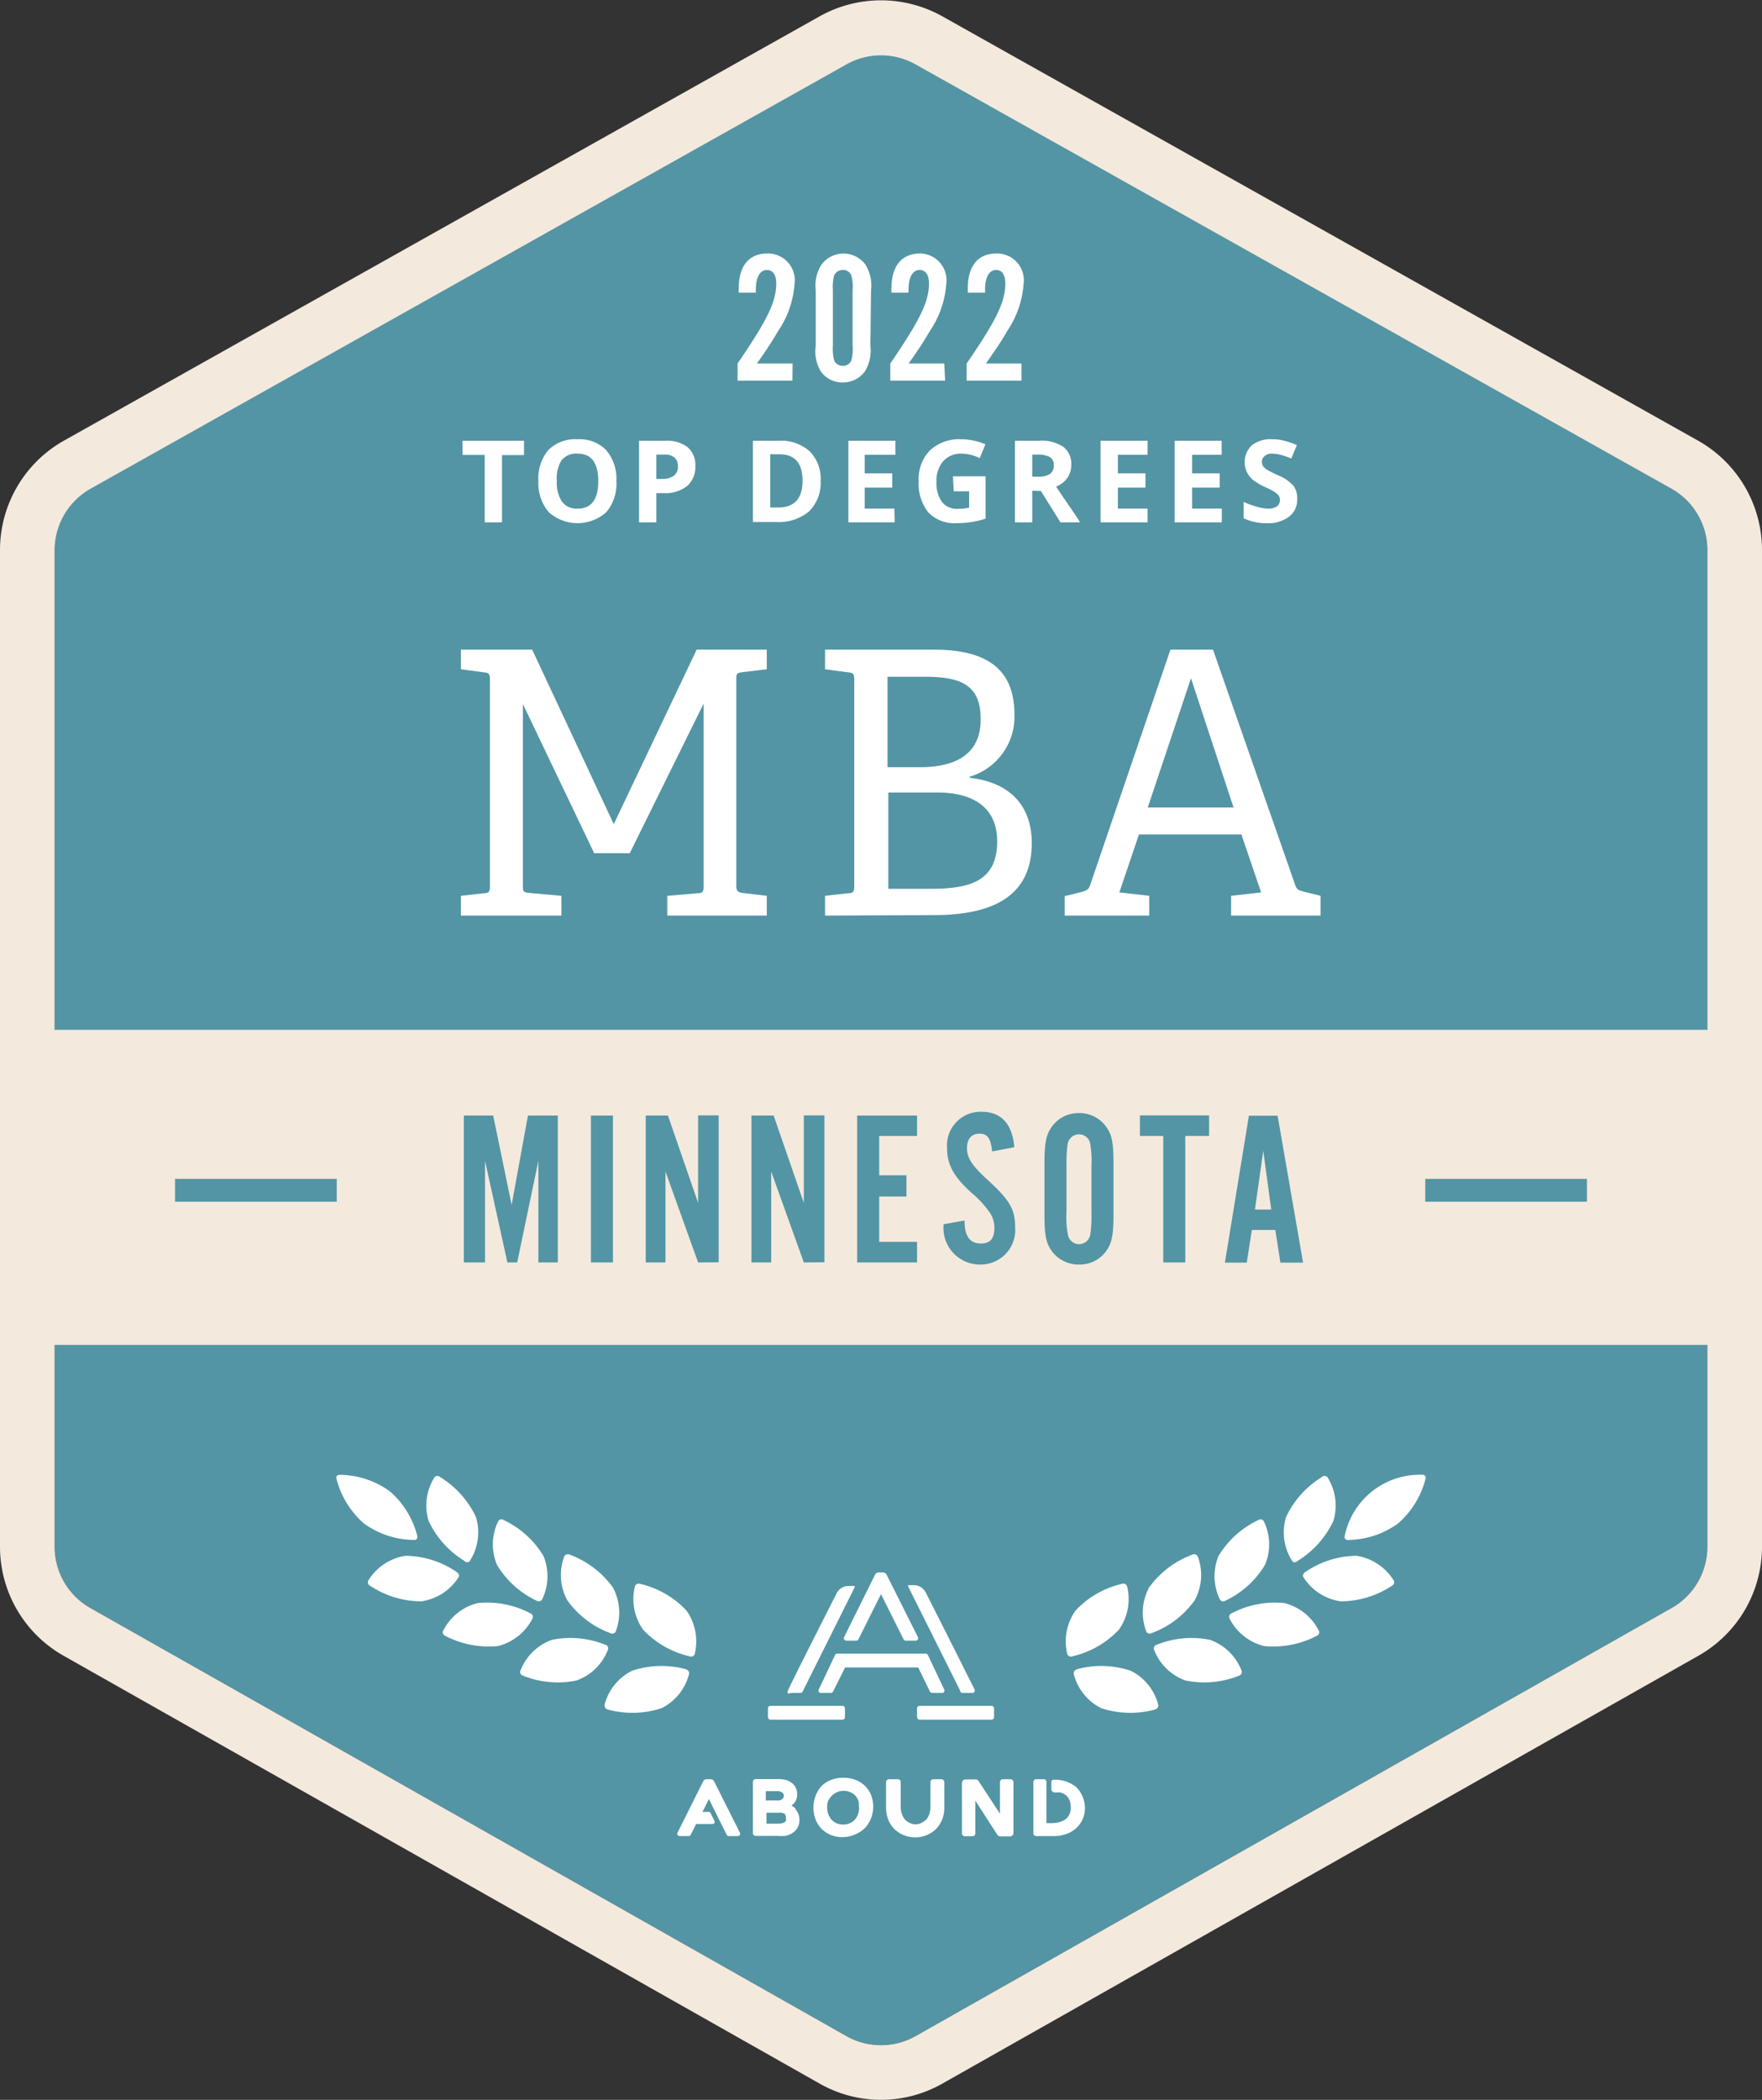 <svg xmlns="http://www.w3.org/2000/svg" viewBox="0 0 108 128.64"><rect x="0" y="0" width="108" height="128.64" fill="#333333" stroke="none"/><defs><style>.cls-1{fill:#5395a4;}.cls-2{fill:#fff;}.cls-3{fill:#f4e9dd;}</style></defs><title>minnesota-2022-abound-mba</title><g id="Layer_2" data-name="Layer 2"><g id="Layer_1-2" data-name="Layer 1"><path class="cls-1" d="M104.65,94.76V33.7a4.32,4.32,0,0,0-2.2-3.76L56.11,3.9a4.34,4.34,0,0,0-4.22,0l-46.34,26a4.32,4.32,0,0,0-2.2,3.76V94.76a4.31,4.31,0,0,0,2.19,3.75l46.33,26.22a4.36,4.36,0,0,0,4.26,0l46.33-26.22A4.31,4.31,0,0,0,104.65,94.76Z"/><path class="cls-2" d="M26.64,90.49a.24.24,0,0,1,.34,0,5.73,5.73,0,0,1,2.19,2.44,3.23,3.23,0,0,1-.37,2.69c-.06.11-.21.12-.34,0a5.71,5.71,0,0,1-2.19-2.45A3.24,3.24,0,0,1,26.64,90.49Z"/><path class="cls-2" d="M20.62,90.58a.18.18,0,0,1,.18-.23,5.32,5.32,0,0,1,3.08,1,5.32,5.32,0,0,1,1.7,2.76.18.18,0,0,1-.18.23,5.32,5.32,0,0,1-3.08-1A5.39,5.39,0,0,1,20.62,90.58Z"/><path class="cls-2" d="M34.59,95.34a.25.25,0,0,1,.33-.1,5.74,5.74,0,0,1,2.64,2,3.25,3.25,0,0,1,.18,2.71.23.23,0,0,1-.32.1,5.62,5.62,0,0,1-2.64-2A3.22,3.22,0,0,1,34.59,95.34Z"/><path class="cls-2" d="M31.89,102.37a.24.24,0,0,0,.18.29,5.71,5.71,0,0,0,3.27.29,3.24,3.24,0,0,0,1.93-1.9.23.23,0,0,0-.17-.29,5.7,5.7,0,0,0-3.27-.3A3.24,3.24,0,0,0,31.89,102.37Z"/><path class="cls-2" d="M38.92,97.17a.24.24,0,0,1,.31-.14,5.63,5.63,0,0,1,2.85,1.64,3.28,3.28,0,0,1,.5,2.67.24.24,0,0,1-.31.13,5.68,5.68,0,0,1-2.85-1.63A3.24,3.24,0,0,1,38.92,97.17Z"/><path class="cls-2" d="M37.05,104.46c0,.11.06.23.21.27a5.75,5.75,0,0,0,3.28-.08,3.21,3.21,0,0,0,1.7-2.12c0-.11-.06-.23-.2-.27a5.72,5.72,0,0,0-3.29.09A3.23,3.23,0,0,0,37.05,104.46Z"/><path class="cls-2" d="M30.54,93.19a.23.23,0,0,1,.33-.07,5.67,5.67,0,0,1,2.44,2.2A3.24,3.24,0,0,1,33.22,98a.24.24,0,0,1-.33.06,5.59,5.59,0,0,1-2.43-2.2A3.22,3.22,0,0,1,30.54,93.19Z"/><path class="cls-2" d="M27.16,99.91c-.06.11,0,.24.14.31a5.78,5.78,0,0,0,3.23.62,3.27,3.27,0,0,0,2.12-1.71.24.24,0,0,0-.15-.3,5.67,5.67,0,0,0-3.23-.62A3.24,3.24,0,0,0,27.16,99.91Z"/><path class="cls-2" d="M22.57,96.83a.24.24,0,0,0,.12.32,5.7,5.7,0,0,0,3.14.95,3.25,3.25,0,0,0,2.28-1.48c.07-.09,0-.24-.11-.31a5.65,5.65,0,0,0-3.15-1A3.28,3.28,0,0,0,22.57,96.83Z"/><path class="cls-2" d="M81.36,90.49a.24.24,0,0,0-.34,0,5.73,5.73,0,0,0-2.19,2.44,3.23,3.23,0,0,0,.37,2.69c.06.11.21.12.34,0a5.71,5.71,0,0,0,2.19-2.45A3.24,3.24,0,0,0,81.36,90.49Z"/><path class="cls-2" d="M87.38,90.58a.18.18,0,0,0-.18-.23,4.69,4.69,0,0,0-4.78,3.76.18.18,0,0,0,.18.23,5.32,5.32,0,0,0,3.08-1A5.39,5.39,0,0,0,87.38,90.58Z"/><path class="cls-2" d="M73.41,95.34a.25.25,0,0,0-.33-.1,5.74,5.74,0,0,0-2.64,2,3.25,3.25,0,0,0-.18,2.71.23.23,0,0,0,.32.1,5.62,5.62,0,0,0,2.64-2A3.22,3.22,0,0,0,73.41,95.34Z"/><path class="cls-2" d="M76.11,102.37a.24.24,0,0,1-.18.29,5.71,5.71,0,0,1-3.27.29,3.24,3.24,0,0,1-1.93-1.9.23.23,0,0,1,.17-.29,5.7,5.7,0,0,1,3.27-.3A3.24,3.24,0,0,1,76.11,102.37Z"/><path class="cls-2" d="M69.08,97.17a.24.24,0,0,0-.31-.14,5.63,5.63,0,0,0-2.85,1.64,3.28,3.28,0,0,0-.5,2.67.24.24,0,0,0,.31.13,5.68,5.68,0,0,0,2.85-1.63A3.24,3.24,0,0,0,69.08,97.17Z"/><path class="cls-2" d="M71,104.46c0,.11-.06.23-.21.27a5.75,5.75,0,0,1-3.28-.08,3.21,3.21,0,0,1-1.7-2.12c0-.11.06-.23.2-.27a5.72,5.72,0,0,1,3.29.09A3.23,3.23,0,0,1,71,104.46Z"/><path class="cls-2" d="M77.46,93.19a.23.23,0,0,0-.33-.07,5.67,5.67,0,0,0-2.44,2.2A3.24,3.24,0,0,0,74.78,98a.24.24,0,0,0,.33.06,5.59,5.59,0,0,0,2.43-2.2A3.22,3.22,0,0,0,77.46,93.19Z"/><path class="cls-2" d="M80.84,99.91c.06.11,0,.24-.14.31a5.78,5.78,0,0,1-3.23.62,3.27,3.27,0,0,1-2.12-1.71.24.24,0,0,1,.15-.3,5.67,5.67,0,0,1,3.23-.62A3.24,3.24,0,0,1,80.84,99.91Z"/><path class="cls-2" d="M85.43,96.83a.24.24,0,0,1-.12.32,5.7,5.7,0,0,1-3.14.95,3.25,3.25,0,0,1-2.28-1.48c-.07-.09,0-.24.11-.31a5.65,5.65,0,0,1,3.15-1A3.28,3.28,0,0,1,85.43,96.83Z"/><rect class="cls-2" x="47.07" y="104.5" width="4.72" height="0.85" rx="0.15"/><path class="cls-2" d="M48.46,103.71h.6a.14.14,0,0,0,.14-.09l3.18-6.37a.14.14,0,0,0,0-.09s-.05,0-.08,0H52a.81.81,0,0,0-.71.43c-.7,1.38-3,5.91-3,6a.17.17,0,0,0,0,.14A.15.15,0,0,0,48.46,103.71Z"/><path class="cls-2" d="M59,103.71h.6a.15.15,0,0,0,.13-.07.16.16,0,0,0,0-.15s-2.29-4.57-3-5.95a.81.81,0,0,0-.71-.43h-.27a.1.1,0,0,0-.08,0,.14.14,0,0,0,0,.09l3.18,6.37A.14.14,0,0,0,59,103.71Z"/><rect class="cls-2" x="56.21" y="104.5" width="4.72" height="0.85" rx="0.15"/><path class="cls-2" d="M51.74,100.43a.16.16,0,0,0,.13.08h.61a.15.15,0,0,0,.14-.09L54,97.66l1.38,2.76a.17.17,0,0,0,.13.09h.62a.15.15,0,0,0,.13-.22l-1.92-3.83a.26.26,0,0,0-.22-.13h-.26a.25.25,0,0,0-.22.13l-1.9,3.83A.14.14,0,0,0,51.74,100.43Z"/><path class="cls-2" d="M57,103.63a.16.16,0,0,0,.14.08h.61a.12.12,0,0,0,.12-.07.16.16,0,0,0,0-.15l-1-2.11a.16.16,0,0,0-.14-.08H51.33a.16.16,0,0,0-.14.08l-1,2.11a.16.16,0,0,0,0,.15.12.12,0,0,0,.12.07h.61a.16.16,0,0,0,.14-.08l.74-1.48h4.48Z"/><path class="cls-2" d="M48.77,110.81a.86.86,0,0,0-.26-.2h0a.77.77,0,0,0,.35-.68.87.87,0,0,0-.1-.44.81.81,0,0,0-.26-.29,1,1,0,0,0-.36-.16,1.74,1.74,0,0,0-.39-.05H46.31a.17.17,0,0,0-.16.17v3.14a.17.17,0,0,0,.16.17h1.34a2.61,2.61,0,0,0,.48,0,1.25,1.25,0,0,0,.43-.17,1,1,0,0,0,.32-.32,1,1,0,0,0,.12-.51.91.91,0,0,0-.23-.61Zm-.6.57a.27.27,0,0,1,0,.17.32.32,0,0,1-.12.11,1,1,0,0,1-.34.06h-.73v-.67h.75a.59.59,0,0,1,.38.08S48.17,111.21,48.17,111.38Zm-.23-1.16a.38.38,0,0,1-.28.08h-.72v-.57h.67a.53.53,0,0,1,.33.08.23.23,0,0,1,.1.21A.25.25,0,0,1,47.94,110.22Z"/><path class="cls-2" d="M53,109.39h0a1.62,1.62,0,0,0-.59-.36,2,2,0,0,0-.71-.12,2.06,2.06,0,0,0-.76.13,1.69,1.69,0,0,0-.58.37A1.77,1.77,0,0,0,50,110a2,2,0,0,0-.14.75,2,2,0,0,0,.14.74,1.73,1.73,0,0,0,.38.57,1.85,1.85,0,0,0,.58.37A2,2,0,0,0,53,112a1.77,1.77,0,0,0,.38-.58,2,2,0,0,0,0-1.48A1.81,1.81,0,0,0,53,109.39Zm-.34,1.32a1.21,1.21,0,0,1-.07.43.9.9,0,0,1-.2.34,1,1,0,0,1-.31.22,1.1,1.1,0,0,1-.8,0,1,1,0,0,1-.31-.22,1.05,1.05,0,0,1-.2-.34,1.18,1.18,0,0,1-.07-.43,1.07,1.07,0,0,1,.07-.41A1.12,1.12,0,0,1,51,110a1,1,0,0,1,.31-.21,1,1,0,0,1,.8,0,.85.85,0,0,1,.31.21.94.94,0,0,1,.2.33A1.1,1.1,0,0,1,52.64,110.71Z"/><path class="cls-2" d="M57.69,109h-.48a.18.18,0,0,0-.18.19v1.53a1.49,1.49,0,0,1-.07.43,1.27,1.27,0,0,1-.2.34l.06,0h0l-.08,0,0,0a1.2,1.2,0,0,1-.27.19.82.82,0,0,1-.35.08.75.75,0,0,1-.35-.08,1.07,1.07,0,0,1-.28-.19s0,0,0,0h0a.9.9,0,0,1-.2-.34,1.22,1.22,0,0,1-.08-.43v-1.53A.18.18,0,0,0,55,109H54.5a.18.18,0,0,0-.19.19v1.56a2,2,0,0,0,.14.74,1.73,1.73,0,0,0,.38.57,1.75,1.75,0,0,0,.58.37,1.87,1.87,0,0,0,1.37,0,1.75,1.75,0,0,0,.58-.37,1.73,1.73,0,0,0,.38-.57,2,2,0,0,0,.14-.74v-1.56A.18.18,0,0,0,57.69,109Z"/><path class="cls-2" d="M61.94,109h-.48a.18.18,0,0,0-.17.17v1.94l-1.31-2a.23.23,0,0,0-.19-.1h-.61a.22.22,0,0,0-.22.22v3.08a.18.18,0,0,0,.17.18h.48a.17.17,0,0,0,.17-.18v-2l1.35,2.09a.22.22,0,0,0,.18.1h.59a.22.22,0,0,0,.22-.22v-3.09A.18.18,0,0,0,61.94,109Z"/><path class="cls-2" d="M66.33,110a1.67,1.67,0,0,0-.39-.54,2.06,2.06,0,0,0-1.36-.43.14.14,0,0,0-.14.14v.44a.21.21,0,0,0,.19.2h.06a2.72,2.72,0,0,1,.3,0,.78.78,0,0,1,.34.17.72.72,0,0,1,.22.29,1.17,1.17,0,0,1,.08.45,1,1,0,0,1-.09.45.85.85,0,0,1-.24.29,1.33,1.33,0,0,1-.38.17,1.84,1.84,0,0,1-.47.06h-.31v-2.55A.16.16,0,0,0,64,109h-.5a.16.16,0,0,0-.16.16v3.15a.17.17,0,0,0,.16.17h1.17a2,2,0,0,0,.63-.11,1.75,1.75,0,0,0,.59-.31,1.7,1.7,0,0,0,.44-.55,1.65,1.65,0,0,0,.17-.77A1.86,1.86,0,0,0,66.33,110Z"/><path class="cls-2" d="M43.57,109H43.3a.21.21,0,0,0-.2.13l-1.57,3.14a.14.14,0,0,0,0,.14.15.15,0,0,0,.12.07h.56a.14.14,0,0,0,.13-.08l.33-.66h1a.14.14,0,0,0,.12-.06.15.15,0,0,0,0-.13l-.23-.46a.13.13,0,0,0-.13-.09h-.37l.39-.79,1.09,2.19a.13.13,0,0,0,.13.08h.56a.15.15,0,0,0,.12-.07.14.14,0,0,0,0-.14l-1.58-3.14A.22.22,0,0,0,43.57,109Z"/><path class="cls-3" d="M104.09,27,57.76,1a7.7,7.7,0,0,0-7.52,0L3.91,27A7.69,7.69,0,0,0,0,33.7V94.76a7.67,7.67,0,0,0,3.89,6.67l46.34,26.21a7.61,7.61,0,0,0,7.54,0l46.34-26.21A7.67,7.67,0,0,0,108,94.76V33.7A7.69,7.69,0,0,0,104.09,27ZM5.55,29.94l46.34-26a4.32,4.32,0,0,1,4.22,0l46.34,26a4.32,4.32,0,0,1,2.2,3.76V63.09H3.35V33.7A4.32,4.32,0,0,1,5.55,29.94Zm96.91,68.57L56.13,124.73a4.33,4.33,0,0,1-4.26,0L5.54,98.51a4.31,4.31,0,0,1-2.19-3.75V82.39h101.3V94.76A4.31,4.31,0,0,1,102.46,98.51Z"/><path class="cls-1" d="M33,77.34V71.11l-1.3,6.23h-.6l-1.37-6.23v6.23H28.43v-9h1.8l1.13,5.48,1-5.48h1.83v9Z"/><path class="cls-1" d="M37.57,77.34H36.22v-9h1.35Z"/><path class="cls-1" d="M42.79,77.34l-2-5.57v5.57H39.58v-9h1.36l1.85,5.35V68.33h1.26v9Z"/><path class="cls-1" d="M49.27,77.34l-2-5.57v5.57H46.06v-9h1.36l1.85,5.35V68.33h1.26v9Z"/><path class="cls-1" d="M56.21,69.59H53.89V72h1.67V73.3H53.89v2.78h2.32v1.26H52.54v-9h3.67Z"/><path class="cls-1" d="M60.81,70.54c-.08-.81-.28-1.09-.78-1.09s-.76.35-.76.89.24,1,1.2,1.88c1.41,1.28,1.75,1.85,1.75,2.94a2.12,2.12,0,0,1-2.14,2.31A2.24,2.24,0,0,1,57.84,75l1.28-.23c0,1,.35,1.41,1,1.41s.83-.38.83-1a1.62,1.62,0,0,0-.36-1,5.94,5.94,0,0,0-1-1.07c-1.13-1-1.54-1.77-1.54-2.77a2.06,2.06,0,0,1,2.12-2.23c1.19,0,1.88.73,2,2.17Z"/><path class="cls-1" d="M68.25,74.41c0,1.33-.11,1.82-.54,2.35a2,2,0,0,1-1.57.71,2.06,2.06,0,0,1-1.58-.71c-.43-.53-.54-1-.54-2.35V71.26c0-1.32.11-1.82.54-2.35a2,2,0,0,1,1.58-.72,2,2,0,0,1,1.57.72c.43.53.54,1,.54,2.35Zm-2.88-.15a5.34,5.34,0,0,0,.1,1.44.69.69,0,0,0,.67.52.7.7,0,0,0,.69-.6,8,8,0,0,0,.07-1.36V71.41A6,6,0,0,0,66.81,70a.7.7,0,0,0-.67-.51.71.71,0,0,0-.7.59,8.41,8.41,0,0,0-.07,1.37Z"/><path class="cls-1" d="M72.65,77.34H71.3V69.59H69.87V68.33h4.24v1.26H72.65Z"/><path class="cls-1" d="M76.73,75.35l-.31,2H75.08l1.47-9h1.76l1.56,9H78.48l-.31-2Zm.7-4.85-.51,3.6h1Z"/><path class="cls-2" d="M48.57,23.32H45.21V22.27c1.81-2.65,2.37-3.78,2.37-4.9,0-.54-.21-.83-.58-.83s-.67.37-.67,1.18a1,1,0,0,0,0,.21H45.28a1.55,1.55,0,0,1,0-.26c0-1.38.62-2.14,1.76-2.14a1.64,1.64,0,0,1,1.66,1.87,5.85,5.85,0,0,1-1,2.87,23.53,23.53,0,0,1-1.31,2h2.19Z"/><path class="cls-2" d="M53.35,21.18A2.45,2.45,0,0,1,53,22.77a1.66,1.66,0,0,1-1.34.66,1.63,1.63,0,0,1-1.34-.66A2.38,2.38,0,0,1,50,21.18v-3.4a2.37,2.37,0,0,1,.36-1.58,1.68,1.68,0,0,1,2.68,0,2.43,2.43,0,0,1,.35,1.58Zm-2.3,0a2.73,2.73,0,0,0,.08.9.56.56,0,0,0,.53.33.53.53,0,0,0,.52-.33,2.47,2.47,0,0,0,.08-.9V17.77a2.47,2.47,0,0,0-.08-.9.53.53,0,0,0-.52-.33.56.56,0,0,0-.53.33,2.73,2.73,0,0,0-.08.9Z"/><path class="cls-2" d="M57.93,23.32H54.57V22.27c1.81-2.65,2.37-3.78,2.37-4.9,0-.54-.21-.83-.58-.83s-.67.37-.67,1.18a1,1,0,0,0,0,.21H54.64a1.55,1.55,0,0,1,0-.26c0-1.38.63-2.14,1.76-2.14A1.64,1.64,0,0,1,58,17.4a5.85,5.85,0,0,1-1,2.87,23.53,23.53,0,0,1-1.31,2h2.19Z"/><path class="cls-2" d="M62.61,23.32H59.25V22.27c1.82-2.65,2.37-3.78,2.37-4.9,0-.54-.2-.83-.57-.83s-.67.37-.67,1.18a2.07,2.07,0,0,0,0,.21H59.32c0-.11,0-.23,0-.26,0-1.38.62-2.14,1.76-2.14a1.64,1.64,0,0,1,1.66,1.87,5.85,5.85,0,0,1-1,2.87c-.32.56-.49.83-1.31,2h2.18Z"/><path class="cls-2" d="M30.77,32H29.71V27.87H28.35V27h3.77v.88H30.77Z"/><path class="cls-2" d="M37.78,29.48a2.7,2.7,0,0,1-.62,1.9,2.65,2.65,0,0,1-3.52,0A2.71,2.71,0,0,1,33,29.47a2.71,2.71,0,0,1,.62-1.91,2.33,2.33,0,0,1,1.77-.65,2.28,2.28,0,0,1,1.76.66A2.71,2.71,0,0,1,37.78,29.48Zm-3.65,0a2.09,2.09,0,0,0,.32,1.26,1.12,1.12,0,0,0,.95.42c.85,0,1.27-.56,1.27-1.68s-.42-1.69-1.26-1.69a1.15,1.15,0,0,0-1,.42A2.14,2.14,0,0,0,34.13,29.48Z"/><path class="cls-2" d="M42.62,28.54a1.54,1.54,0,0,1-.51,1.24,2.16,2.16,0,0,1-1.43.43h-.45V32H39.17V27h1.59a2.1,2.1,0,0,1,1.38.39A1.41,1.41,0,0,1,42.62,28.54Zm-2.39.8h.34a1.19,1.19,0,0,0,.74-.2.67.67,0,0,0,.24-.56.68.68,0,0,0-.21-.55.91.91,0,0,0-.63-.18h-.48Z"/><path class="cls-2" d="M50.3,29.44a2.47,2.47,0,0,1-.71,1.89,2.89,2.89,0,0,1-2,.65H46.15V27h1.57a2.65,2.65,0,0,1,1.9.64A2.38,2.38,0,0,1,50.3,29.44Zm-1.11,0c0-1.07-.47-1.61-1.42-1.61h-.56v3.26h.45Q49.19,31.11,49.19,29.46Z"/><path class="cls-2" d="M54.84,32H52V27h2.88v.86H53V29h1.69v.87H53v1.29h1.82Z"/><path class="cls-2" d="M58.41,29.18h2v2.59a5.7,5.7,0,0,1-.91.22,6.15,6.15,0,0,1-.87.06,2.22,2.22,0,0,1-1.73-.66,2.82,2.82,0,0,1-.59-1.91A2.52,2.52,0,0,1,57,27.59a2.63,2.63,0,0,1,1.92-.68,3.78,3.78,0,0,1,1.48.31l-.35.85a2.53,2.53,0,0,0-1.14-.28,1.42,1.42,0,0,0-1.1.47,1.8,1.8,0,0,0-.41,1.24,2,2,0,0,0,.33,1.24,1.15,1.15,0,0,0,1,.43,3.05,3.05,0,0,0,.67-.07v-1h-.94Z"/><path class="cls-2" d="M63.27,30.06V32H62.21V27h1.46a2.45,2.45,0,0,1,1.5.37,1.3,1.3,0,0,1,.49,1.12,1.34,1.34,0,0,1-.24.79,1.49,1.49,0,0,1-.69.53C65.48,30.93,66,31.65,66.2,32H65l-1.2-1.92Zm0-.86h.34a1.31,1.31,0,0,0,.74-.16.61.61,0,0,0,.24-.53.55.55,0,0,0-.24-.51,1.52,1.52,0,0,0-.76-.15h-.32Z"/><path class="cls-2" d="M70.34,32H67.46V27h2.88v.86H68.52V29h1.69v.87H68.52v1.29h1.82Z"/><path class="cls-2" d="M74.89,32H72V27h2.88v.86H73.07V29h1.69v.87H73.07v1.29h1.82Z"/><path class="cls-2" d="M79.51,30.59A1.28,1.28,0,0,1,79,31.66a2.09,2.09,0,0,1-1.35.39,3.22,3.22,0,0,1-1.42-.3v-1a5.82,5.82,0,0,0,.86.31,2.64,2.64,0,0,0,.64.1.94.94,0,0,0,.54-.14.46.46,0,0,0,.18-.39.43.43,0,0,0-.08-.27,1,1,0,0,0-.24-.22,5.92,5.92,0,0,0-.65-.33,3.86,3.86,0,0,1-.69-.42,1.47,1.47,0,0,1-.36-.46,1.43,1.43,0,0,1,.31-1.66A1.89,1.89,0,0,1,78,26.91a2.66,2.66,0,0,1,.75.1,4.39,4.39,0,0,1,.74.26l-.34.82a4.47,4.47,0,0,0-.67-.23,2.24,2.24,0,0,0-.51-.07.65.65,0,0,0-.46.15.44.44,0,0,0-.16.36.51.51,0,0,0,.06.25,1,1,0,0,0,.21.2c.09.06.32.18.67.35a2.51,2.51,0,0,1,1,.67A1.32,1.32,0,0,1,79.51,30.59Z"/><rect class="cls-1" x="10.73" y="72.22" width="9.91" height="1.4"/><rect class="cls-1" x="87.36" y="72.22" width="9.91" height="1.4"/><path class="cls-2" d="M40.9,56.09V54.88l1.87-.16c.31,0,.36-.11.36-.45V43.1L38.6,52.27H36.42l-4.37-9.14V54.25c0,.36,0,.4.36.45l2,.18v1.21H28.25V54.88l1.42-.16c.31,0,.36-.11.36-.45V41.64c0-.34-.05-.43-.36-.45L28.25,41V39.8h4.37l5,10.69L42.7,39.8H47V41l-1.51.18c-.34.05-.36.09-.36.43V54.27c0,.29.07.38.36.43l1.51.18v1.21Z"/><path class="cls-2" d="M50.57,56.09V54.88L52,54.72c.31,0,.36-.11.36-.45V41.64c0-.34-.05-.43-.36-.45L50.57,41V39.8h6.71c3.85,0,4.9,1.75,4.9,4a3.83,3.83,0,0,1-2.74,3.78v.07c2.56.29,3.8,1.8,3.8,4,0,3.33-2.5,4.41-6,4.41ZM56.38,47c1.78,0,3.73-.52,3.73-2.93,0-2.07-1.15-2.61-3.4-2.61H54.4V47ZM57,54.45c2.37,0,4.12-.41,4.12-2.9,0-2.19-1.6-3-3.67-3h-3v5.9Z"/><path class="cls-2" d="M75.46,56.09V54.88l1.84-.21-1.21-3.55H69.81l-1.2,3.55,1.83.21v1.21H65.26V54.9l1-.25c.36-.09.47-.16.56-.43L71.74,39.8h2.61L79.4,54.25c.09.27.26.31.54.38l1,.25v1.21ZM73,41.55l-2.65,7.92h5.26Z"/></g></g></svg>